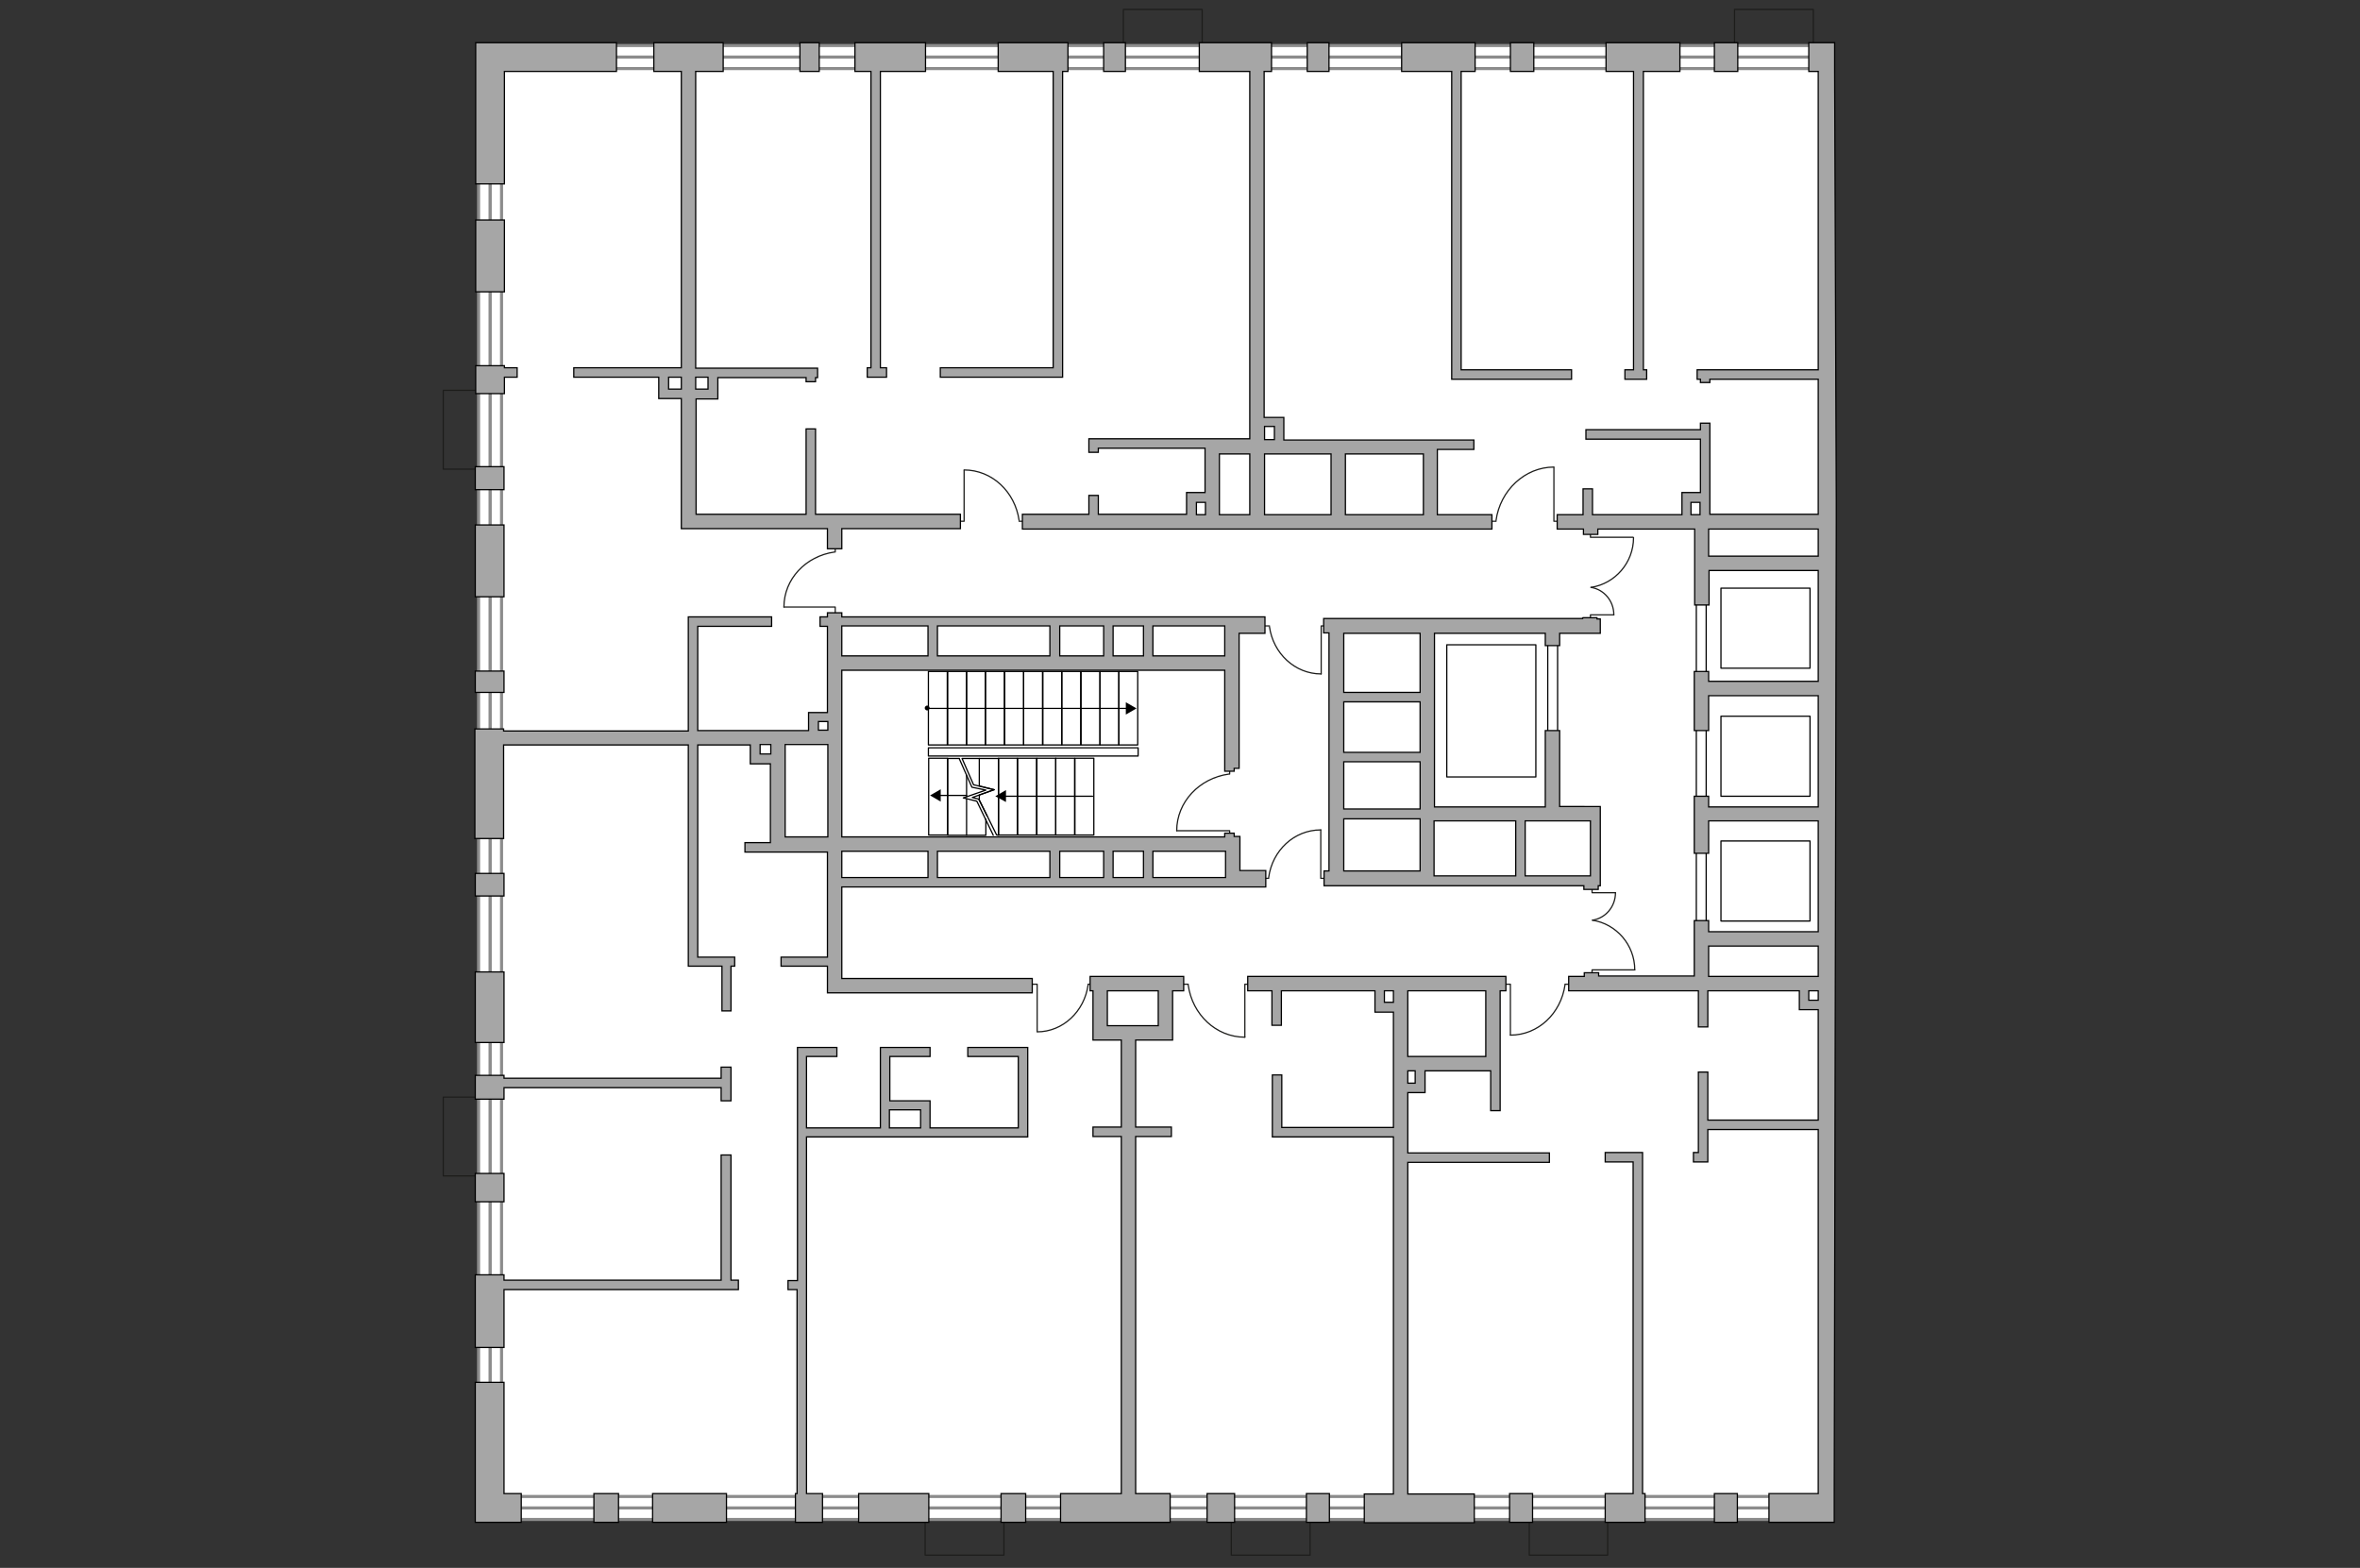 <?xml version="1.0" encoding="utf-8"?>
<!-- Generator: Adobe Illustrator 26.0.2, SVG Export Plug-In . SVG Version: 6.00 Build 0)  -->
<svg version="1.1" xmlns="http://www.w3.org/2000/svg" xmlns:xlink="http://www.w3.org/1999/xlink" x="0px" y="0px"
	 viewBox="0 0 575 382" style="enable-background:new 0 0 575 382;" xml:space="preserve">
<rect x="0" y="0" width="575" height="382" fill="#333333" stroke="none"/>
<style type="text/css">
	.st0{fill:#FFFFFF;}
	.st1{fill:#FFFFFF;stroke:#8C8C8C;stroke-width:0.75;stroke-linecap:round;stroke-miterlimit:10;}
	.st2{fill:none;stroke:#1D1D1B;stroke-width:0.3;stroke-linecap:round;stroke-linejoin:round;stroke-miterlimit:10;}
	.st3{fill:none;stroke:#000000;stroke-width:0.3;stroke-linecap:round;stroke-linejoin:round;stroke-miterlimit:10;}
	.st4{fill:none;stroke:#000000;stroke-width:0.3;stroke-linecap:round;stroke-linejoin:round;}
	.st5{fill:#A6A6A6;stroke:#000000;stroke-width:0.3;stroke-miterlimit:22.926;}
</style>
<g id="bg">
	<rect x="119.4" y="13.9" class="st0" width="324.7" height="353.5"/>
</g>
<g id="windows">
	<g>
		<path id="Vector_117_00000085218698490456310240000014041813411793022877_" class="st1" d="M146.7,13.9l0,2.8l296.3,0l0-2.8
			L146.7,13.9z"/>
		<path id="Vector_123_00000137831790345551710260000015971538645849480857_" class="st1" d="M146.7,11.1l0,2.8l296.3,0l0-2.8
			L146.7,11.1z"/>
	</g>
	<g>
		<path id="Vector_117_00000016075247023992699410000000256252628699788962_" class="st1" d="M122.1,367.4l0,2.8l317.7,0l0-2.8
			L122.1,367.4z"/>
		<path id="Vector_123_00000087387591774387477580000005320559329569919886_" class="st1" d="M122.1,364.6l0,2.8l317.7,0l0-2.8
			L122.1,364.6z"/>
	</g>
	<g>
		<path id="Vector_117_00000160895652349010121000000012731323336026270648_" class="st1" d="M119.4,353.9l2.8,0l0-311.6l-2.8,0
			L119.4,353.9z"/>
		<path id="Vector_123_00000099625738636155501980000001361286781776739496_" class="st1" d="M116.6,353.9l2.8,0l0-311.6l-2.8,0
			L116.6,353.9z"/>
	</g>
</g>
<g id="plan">
	<g>
		<polyline class="st2" points="234.9,114.6 234.9,127 233.2,127 		"/>
		<line class="st2" x1="250.2" y1="127" x2="248.3" y2="127"/>
		<path class="st2" d="M248.3,126.8c-1-7-6.6-12.3-13.4-12.3"/>
	</g>
	<g>
		<polyline class="st2" points="191,147.9 203.5,147.9 203.5,149.6 		"/>
		<line class="st2" x1="203.5" y1="132.6" x2="203.5" y2="134.5"/>
		<path class="st2" d="M203.3,134.5c-7,1-12.3,6.6-12.3,13.4"/>
	</g>
	<g>
		<polyline class="st2" points="286.7,202.4 299.6,202.4 299.6,204.2 		"/>
		<line class="st2" x1="299.6" y1="186.6" x2="299.6" y2="188.6"/>
		<path class="st2" d="M299.4,188.6c-7.2,1-12.7,6.8-12.7,13.8"/>
	</g>
	<g>
		<polyline class="st2" points="303.3,252.7 303.3,239.8 305.1,239.8 		"/>
		<line class="st2" x1="287.6" y1="239.8" x2="289.5" y2="239.8"/>
		<path class="st2" d="M289.5,240c1,7.2,6.8,12.7,13.8,12.7"/>
	</g>
	<g>
		<polyline class="st2" points="252.7,251.3 252.7,239.8 251.1,239.8 		"/>
		<line class="st2" x1="266.8" y1="239.8" x2="265.1" y2="239.8"/>
		<path class="st2" d="M265.1,240c-0.9,6.4-6.1,11.4-12.4,11.4"/>
	</g>
	<g>
		<polyline class="st2" points="368,252.2 368,239.8 366.3,239.8 		"/>
		<line class="st2" x1="383.2" y1="239.8" x2="381.3" y2="239.8"/>
		<path class="st2" d="M381.3,240c-1,6.9-6.5,12.2-13.3,12.2"/>
	</g>
	<g>
		<polyline class="st2" points="321.8,202.2 321.8,214 323.4,214 		"/>
		<line class="st2" x1="307.3" y1="214" x2="309.1" y2="214"/>
		<path class="st2" d="M309.1,213.8c0.9-6.6,6.2-11.6,12.7-11.6"/>
	</g>
	<g>
		<polyline class="st2" points="378.6,113.9 378.6,127 380.4,127 		"/>
		<line class="st2" x1="362.5" y1="127" x2="364.5" y2="127"/>
		<path class="st2" d="M364.5,126.8c1-7.3,7-13,14.1-13"/>
	</g>
	<g>
		<polyline class="st2" points="321.9,164.2 321.9,152.5 323.5,152.5 		"/>
		<line class="st2" x1="307.5" y1="152.5" x2="309.3" y2="152.5"/>
		<path class="st2" d="M309.3,152.7c0.9,6.5,6.2,11.5,12.6,11.5"/>
	</g>
	<g>
		<g>
			<polyline class="st2" points="393.6,217.5 387.9,217.5 387.9,216.1 			"/>
			<path class="st2" d="M387.9,224.2"/>
			<path class="st2" d="M388,224.2c3.2-0.5,5.6-3.3,5.6-6.7"/>
		</g>
		<g>
			<polyline class="st2" points="398.3,236.3 387.9,236.3 387.9,237.6 			"/>
			<path class="st2" d="M387.9,224.2"/>
			<path class="st2" d="M388,224.2c5.8,0.9,10.3,6,10.3,12.1"/>
		</g>
	</g>
	<g>
		<g>
			<polyline class="st2" points="393.2,149.8 387.5,149.8 387.5,151.2 			"/>
			<path class="st2" d="M387.5,143.1"/>
			<path class="st2" d="M387.6,143.1c3.2,0.5,5.6,3.3,5.6,6.7"/>
		</g>
		<g>
			<polyline class="st2" points="397.9,130.9 387.5,130.9 387.5,129.6 			"/>
			<path class="st2" d="M387.5,143.1"/>
			<path class="st2" d="M387.7,143.1c5.8-0.9,10.3-6,10.3-12.1"/>
		</g>
	</g>
	<g>
		<g>
			<rect x="230.9" y="163.6" class="st3" width="4.6" height="17.9"/>
			<rect x="226.2" y="163.6" class="st3" width="4.6" height="17.9"/>
			<rect x="235.5" y="163.6" class="st3" width="4.6" height="17.9"/>
			<rect x="240.1" y="163.6" class="st3" width="4.6" height="17.9"/>
			<rect x="244.8" y="163.6" class="st3" width="4.6" height="17.9"/>
			<rect x="249.4" y="163.6" class="st3" width="4.6" height="17.9"/>
			<rect x="254.1" y="163.6" class="st3" width="4.6" height="17.9"/>
			<rect x="258.7" y="163.6" class="st3" width="4.6" height="17.9"/>
			<rect x="263.4" y="163.6" class="st3" width="4.6" height="17.9"/>
			<rect x="268" y="163.6" class="st3" width="4.6" height="17.9"/>
			<rect x="272.6" y="163.6" class="st3" width="4.6" height="17.9"/>
			<g>
				<g>
					<line class="st4" x1="225.9" y1="172.6" x2="274.7" y2="172.6"/>
					<g>
						<path d="M225.9,173.1c-0.3,0-0.6-0.3-0.6-0.6s0.3-0.6,0.6-0.6c0.3,0,0.6,0.3,0.6,0.6S226.2,173.1,225.9,173.1z"/>
					</g>
					<g>
						<polygon points="274.3,174.1 276.9,172.6 274.3,171.1 						"/>
					</g>
				</g>
			</g>
		</g>
		
			<rect x="261.8" y="184.8" transform="matrix(-1 -1.224647e-16 1.224647e-16 -1 528.305 388.241)" class="st3" width="4.6" height="18.7"/>
		
			<rect x="257.2" y="184.8" transform="matrix(-1 -1.224647e-16 1.224647e-16 -1 519.019 388.241)" class="st3" width="4.6" height="18.7"/>
		
			<rect x="252.5" y="184.8" transform="matrix(-1 -1.224647e-16 1.224647e-16 -1 509.733 388.241)" class="st3" width="4.6" height="18.7"/>
		
			<rect x="247.9" y="184.8" transform="matrix(-1 -1.224647e-16 1.224647e-16 -1 500.446 388.241)" class="st3" width="4.6" height="18.7"/>
		
			<rect x="243.3" y="184.8" transform="matrix(-1 -1.224647e-16 1.224647e-16 -1 491.16 388.241)" class="st3" width="4.6" height="18.7"/>
		<polyline class="st3" points="235.5,194.6 235.5,203.5 230.9,203.5 230.9,184.8 233.7,184.8 		"/>
		<polyline class="st3" points="240.2,199.6 240.2,203.5 235.5,203.5 		"/>
		
			<rect x="226.2" y="184.8" transform="matrix(-1 -1.224647e-16 1.224647e-16 -1 457.066 388.241)" class="st3" width="4.6" height="18.7"/>
		<g>
			<line class="st0" x1="235.5" y1="193.8" x2="226.6" y2="193.8"/>
			<g>
				<line class="st4" x1="235.5" y1="193.8" x2="228.8" y2="193.8"/>
				<g>
					<polygon points="229.2,192.3 226.6,193.8 229.2,195.3 					"/>
				</g>
			</g>
		</g>
		<polyline class="st3" points="233.7,184.8 236.8,191.8 240.2,192.5 234.7,194.4 238,195.2 242,203.5 		"/>
		<polygon class="st3" points="238.6,194.9 238.6,193.7 242.2,192.4 238.6,191.5 238.6,184.8 243.3,184.8 243.3,203.5 242.8,203.4 
					"/>
		<rect x="226.2" y="182.2" class="st3" width="51.1" height="2"/>
		<g>
			<line class="st0" x1="266.2" y1="194" x2="242.5" y2="194"/>
			<g>
				<line class="st4" x1="266.2" y1="194" x2="244.6" y2="194"/>
				<g>
					<polygon points="245.1,192.5 242.5,194 245.1,195.4 					"/>
				</g>
			</g>
		</g>
		<line class="st3" x1="235.5" y1="194.1" x2="235.5" y2="188.9"/>
		<line class="st3" x1="238.5" y1="194.8" x2="240.5" y2="198.8"/>
		<polyline class="st3" points="238.6,184.8 234.4,184.8 237.2,191.2 242.2,192.4 		"/>
		<polyline class="st3" points="242.2,192.4 236.9,194.3 238.5,194.7 		"/>
	</g>
	<rect x="377.1" y="156.7" class="st3" width="2.4" height="22.1"/>
	<rect x="413.3" y="145.7" class="st3" width="2.4" height="80.7"/>
	<rect x="419.3" y="204.9" class="st3" width="21.7" height="19.5"/>
	<rect x="419.3" y="174.5" class="st3" width="21.7" height="19.5"/>
	<rect x="352.5" y="157.1" class="st3" width="21.7" height="32.2"/>
	<rect x="419.3" y="143.3" class="st3" width="21.7" height="19.5"/>
	<polyline class="st2" points="273.7,11.5 273.7,2.3 292.9,2.3 292.9,11.5 	"/>
	<polyline class="st2" points="422.6,11.5 422.6,2.3 441.8,2.3 441.8,11.5 	"/>
	<polyline class="st2" points="117.3,114.3 108,114.3 108,95.1 117.3,95.1 	"/>
	<polyline class="st2" points="117.3,286.5 108,286.5 108,267.3 117.3,267.3 	"/>
	<polyline class="st2" points="244.6,369.6 244.6,378.9 225.4,378.9 225.4,369.6 	"/>
	<polyline class="st2" points="319.2,369.6 319.2,378.9 300,378.9 300,369.6 	"/>
	<polyline class="st2" points="391.7,369.6 391.7,378.9 372.6,378.9 372.6,369.6 	"/>
	<g>
		<polygon class="st5" points="122.9,17.4 150.2,17.4 150.2,10.4 115.9,10.4 115.9,44.8 122.9,44.8 		"/>
		<rect x="115.9" y="53.6" class="st5" width="7" height="17.5"/>
		<polygon class="st5" points="122.9,91.9 126,91.9 126,89.6 122.9,89.6 122.9,89.1 115.9,89.1 115.9,95.9 122.9,95.9 		"/>
		<rect x="115.8" y="113.7" class="st5" width="7" height="5.6"/>
		<rect x="115.8" y="127.9" class="st5" width="7" height="17.5"/>
		<rect x="115.8" y="163.5" class="st5" width="7" height="5.2"/>
		<rect x="115.8" y="212.8" class="st5" width="7" height="5.5"/>
		<polygon class="st5" points="122.8,265 175.7,265 175.7,268.2 178.1,268.2 178.1,260 175.7,260 175.7,262.7 122.8,262.7 
			122.8,262 115.8,262 115.8,267.8 122.8,267.8 		"/>
		<rect x="115.8" y="236.8" class="st5" width="7" height="17.2"/>
		<rect x="115.8" y="285.9" class="st5" width="7" height="6.9"/>
		<polygon class="st5" points="178.1,281.4 175.7,281.4 175.7,311.9 122.8,311.9 122.8,310.6 115.8,310.6 115.8,328.3 122.8,328.3 
			122.8,314.2 178.1,314.2 179.9,314.2 179.9,311.9 178.1,311.9 		"/>
		<polygon class="st5" points="122.8,336.8 115.8,336.8 115.8,370.9 127,370.9 127,363.9 122.8,363.9 		"/>
		<rect x="194.9" y="10.4" class="st5" width="4.7" height="7"/>
		<rect x="268.9" y="10.4" class="st5" width="5.3" height="7"/>
		<rect x="318.5" y="10.4" class="st5" width="5.3" height="7"/>
		<rect x="368" y="10.4" class="st5" width="5.7" height="7"/>
		<rect x="417.7" y="10.4" class="st5" width="5.7" height="7"/>
		<path class="st5" d="M166,89.6h-26.2v2.3h20.7v5.2h5.5v31.7h35.6v4.9h3.5v-4.9H234v-3.5h-35.3v-20.8h-2.3v20.8h-26.8V97.2h5.3
			v-5.2h21.5v1h2.3v-1h0.5v-2.3h-29.7V17.4h6.7v-7h-16.9v7h6.7V89.6z M166,94.8h-3.1v-2.9h3.1V94.8z M169.5,91.9h3v2.9h-3V91.9z"/>
		<path class="st5" d="M385.6,150.4v0.3h-63.1v3.5h1.3v58h-1.2v1.3v2.2v0.1h63.3v0.9h3.5v-0.9h0.5v-19.2h0v-0.1H380V178h-3.5v18.6
			h-27v-42.3h27v3h3.5v-3h9.9v-3.5h-0.8v-0.3H385.6z M346,212.2h-18.6v-12.7H346V212.2z M346,197.1h-18.6v-11.5H346V197.1z
			 M346,183.3h-18.6V171H346V183.3z M346,168.7h-18.6v-14.4H346V168.7z M371.6,200h15.9v13.4h-15.9V200z M369.3,200v13.4h-19.9V200
			H369.3z"/>
		<path class="st5" d="M343,266.2h4.2v-5.3h16v9.7h2.3v-9.7h0v-19.5h1.4v-3.5h-62.9v3.5h5.9v8.4h2.3v-8.4H335v5.2h4.5v28.1h-27.2
			v-12.8H310V277h29.5v87h-7.1v7h26.8v-7H343v-80.8h34.5v-2.3H343V266.2z M343,241.4h19v16h-19V241.4z M343,260.9h1.8v3H343V260.9z
			 M339.5,244.2h-2.2v-2.8h2.2V244.2z"/>
		<path class="st5" d="M249.1,128.9h114.4v-3.5h-13.3v-15.9h8.9v-2.3h-8.9v0h-37.4v-5.5h-4.8V17.4h1.8v-7h-17.6v7h12.3v89.5h-39.2
			v3.3h2.3v-1h26V120h-4.5v5.3h-21.5v-4.6h-2.3v4.6h-16.2V128.9z M327.8,110.6h19v14.8h-19V110.6z M308.1,103.9h2.4v3.2h-2.4V103.9z
			 M308.1,110.6h16.2v14.8h-16.2V110.6z M297.1,110.6h7.4v14.8h-7.4V110.6z M291.5,122.4h2.2v3h-2.2V122.4z"/>
		<polygon class="st5" points="258.9,17.4 260.2,17.4 260.2,10.4 243.2,10.4 243.2,17.4 256.6,17.4 256.6,89.6 229.1,89.6 
			229.1,91.9 258.9,91.9 		"/>
		<polygon class="st5" points="212.2,89.6 211.3,89.6 211.3,91.9 216,91.9 216,89.6 214.5,89.6 214.5,17.4 225.5,17.4 225.5,10.4 
			208.3,10.4 208.3,17.4 212.2,17.4 		"/>
		<polygon class="st5" points="353.7,92.4 382.9,92.4 382.9,90.1 356,90.1 356,17.4 359.4,17.4 359.4,10.4 341.5,10.4 341.5,17.4 
			353.7,17.4 		"/>
		<polygon class="st5" points="398,90.1 395.9,90.1 395.9,92.4 401.2,92.4 401.2,90.1 400.4,90.1 400.4,17.4 409.3,17.4 409.3,10.4 
			391.3,10.4 391.3,17.4 398,17.4 		"/>
		<polygon class="st5" points="400.2,280.8 391.1,280.8 391.1,283.1 397.9,283.1 397.9,363.9 391.1,363.9 391.1,370.9 400.8,370.9 
			400.8,363.9 400.2,363.9 		"/>
		<rect x="243.9" y="363.9" class="st5" width="6" height="7"/>
		<rect x="294.1" y="363.9" class="st5" width="6.7" height="7"/>
		<rect x="318.3" y="363.9" class="st5" width="5.6" height="7"/>
		<rect x="367.8" y="363.9" class="st5" width="5.6" height="7"/>
		<rect x="417.7" y="363.9" class="st5" width="5.6" height="7"/>
		<rect x="144.7" y="363.9" class="st5" width="6" height="7"/>
		<rect x="159" y="363.9" class="st5" width="18" height="7"/>
		<path class="st5" d="M266.3,237.9h-0.7v3.5h0.7v12h6.9v21.2h-6.9v2.3h6.9v87h-14.8v7h26.7v-7h-8.4v-87h8.7v-2.3h-8.7v-21.2h9v-12
			h2.7v-3.5h-21H266.3z M269.8,241.4h12.4v8.5h-12.4V241.4z"/>
		<path class="st5" d="M447,17.4v-7h-6.3v7h2.3v72.7h-29.5v2.3h0.8v0.8h2.3v-0.8H443v29.9v3h-26.4v-22.2h-2.3v1.6h-27.9v2.3h27.9
			V120h-4.5v5.4h-21.8v-6.3h-2.3v6.3h-6.3v3.5h6.4v1.3h3.5v-1.3h23.6v18.5h3.5V139H443v27h-26.7v-2.4h-3.5V178h3.5v-8.5H443v27.1
			h-26.7V194h-3.5v13.9h3.5V200H443v27h-26.7v-2.7h-3.5v13.5h-23.3V237h-3.5v0.9h-3.8v3.5h31.6v8.8h2.3v-8.8h22.3v4.6h4.6v26.9
			h-26.9v-11.7h-2.3v19.6h-1.2v2.3h3.5v-7.9H443v88.7H431v7h12.4h3.5v-7l0.5-236.8v-4.8L447,17.4z M414.2,125.4h-2.2v-3h2.2V125.4z
			 M443,243.7h-2.3v-2.3h2.3V243.7z M443,237.9h-26.7v-7.4H443V237.9z M443,135.5h-26.7v-6.6H443V135.5z"/>
		<polygon class="st5" points="219.8,363.9 209.2,363.9 209.2,370.9 226.3,370.9 226.3,363.9 223.3,363.9 		"/>
		<path class="st5" d="M205.1,230.2v-5.9v-2.5v-4.2v-1.5h103.3v-0.5v-1.9v-1.6h-6.3v-8.3h-1.4V203h-2.3v0.9h-93.3v-40.6h93.3v15.4
			v8.5v0.7h2.3v-0.7h1.2v-32.9h6.3v-1.7v-1.7v-0.6H205.1v-1h-3.5v1h-1.8v2.3h1.8v21H197v4.4h-27v-25.4h18v-2.3h-20.3v27.8h-45v-0.5
			h-7v26.7h7v-22.8h45v53.9h0.2h2.1h5.9v10.9h2.2v-10.9h0.9v-2.2h-9v-51.7h12.8v4.6h4.9v19.2h-6.2v2.3h20.1v10.1v4.2v2.5v5.1v0.8
			v2.9h-11.3v2.2h11.3v3v3.5v0h3.5v0h46.4v-3.5h-46.4V230.2z M280.9,152.5h17.5v7.3h-17.5V152.5z M271.2,152.5h7.4v7.3h-7.4V152.5z
			 M258.2,152.5h10.7v7.3h-10.7V152.5z M228.4,152.5h27.4v7.3h-27.4V152.5z M205.1,152.5h21v7.3h-21V152.5z M280.9,207.4h17.7v6.4
			h-17.7V207.4z M271.2,207.4h7.4v6.4h-7.4V207.4z M258.2,207.4h10.7v6.4h-10.7V207.4z M228.4,207.4h27.4v6.4h-27.4V207.4z
			 M205.1,207.4h21v6.4h-21V207.4z M199.4,175.8h2.3v2.1h-2.3V175.8z M187.8,183.7h-2.6v-2.3h2.6V183.7z M191.3,203.9v-22.5h10.4
			v22.5H191.3z"/>
		<path class="st5" d="M235.8,255.2v2.2h12.3v17.4h-21.5v-4.4v-2.2h-2.2h-7.6v-10.8h9.8v-2.2h-12.1v0.6v1.6v17.4h-18v-17.4h7.4v-2.2
			h-7.4h-2.2v2.2v17.4v2.2V312H192v2.2h2.2v49.7h-0.4v7h6.6v-7h-3.9V277h53.9v-0.7v-1.5v-17.4v-2.2h-2.2H235.8z M216.7,270.4h7.6
			v4.4h-7.6V270.4z"/>
	</g>
</g>
</svg>
